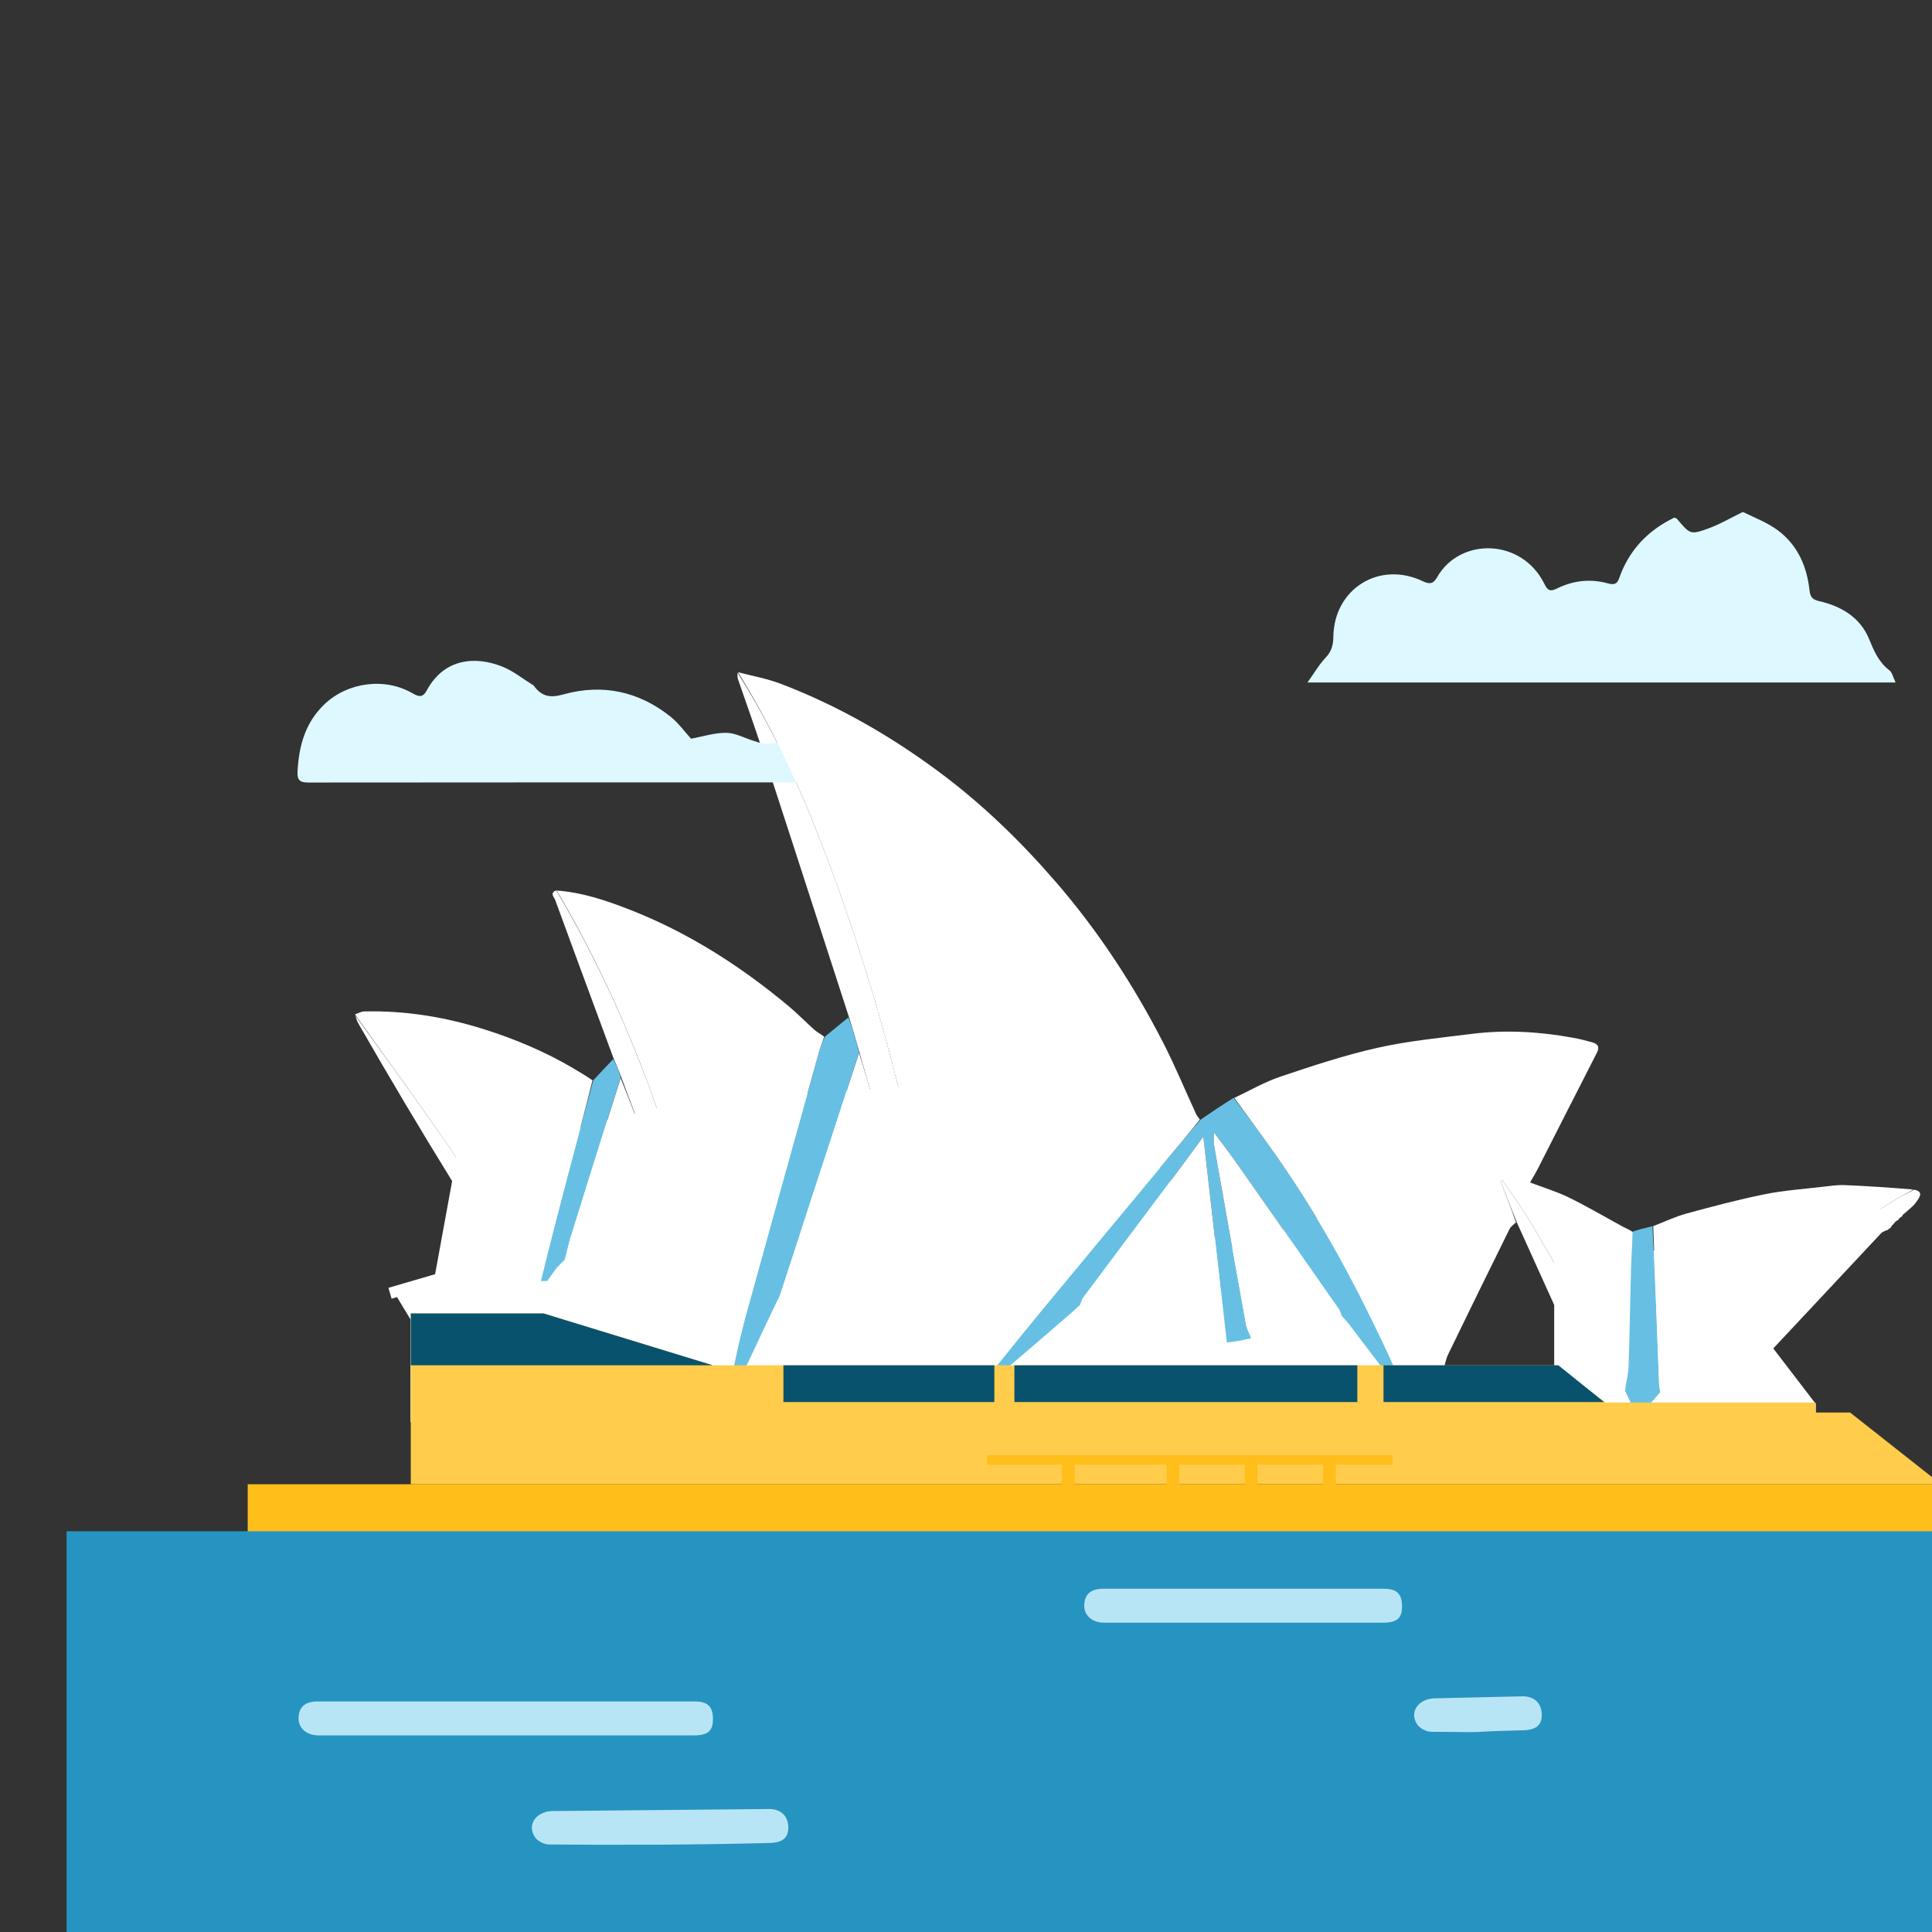 <svg width="600" height="600" viewBox="0 0 600 600" fill="none" xmlns="http://www.w3.org/2000/svg">
<rect x="0" y="0" width="600" height="600" fill="#333333" stroke="none"/>
<g clip-path="url(#clip0_7142_22459)">
<g clip-path="url(#clip1_7142_22459)">
<path d="M229.07 208.899C239.508 225.528 247.899 243.219 254.982 261.555C264.612 286.482 272.586 311.851 278.982 337.638L337.89 333.621L380.234 388.252L421.7 373.772L447.809 424.672V433.799H482.55L482.671 432.337V405.272C478.853 396.824 475.033 388.371 471.124 379.76C469.356 375.351 467.683 371.108 466.009 366.866L466.007 366.86L466.575 366.534C467.534 367.957 468.519 369.365 469.504 370.773L469.508 370.78C471.658 373.853 473.807 376.926 475.69 380.154C478.03 384.163 480.355 388.18 482.671 392.203V392.175L554.559 383.372L584.052 375.378C585.469 374.489 586.896 373.612 588.334 372.749C589.512 372.041 590.734 371.405 591.999 370.747L592.002 370.746C592.794 370.334 593.603 369.913 594.43 369.46C597.32 370.039 596.253 371.618 595.45 372.806C595.381 372.909 595.313 373.008 595.251 373.104C594.565 374.153 593.574 375.003 592.471 375.949L592.469 375.952L592.467 375.953C592.159 376.217 591.842 376.489 591.521 376.775C591.079 377.091 590.951 377.254 590.823 377.417C590.829 377.616 590.747 377.768 590.307 377.982C589.906 378.259 589.775 378.426 589.644 378.593C589.64 378.785 589.557 378.931 589.068 379.09C588.463 379.538 588.182 379.929 587.901 380.319C587.901 380.319 587.901 380.315 587.897 380.312C587.896 380.311 587.894 380.31 587.891 380.309C587.888 380.308 587.883 380.307 587.878 380.308C587.86 380.309 587.829 380.319 587.774 380.356C587.539 380.619 587.422 380.8 587.306 380.982C587.311 381.158 587.24 381.294 586.826 381.487C586.415 381.749 586.273 381.914 586.131 382.08C586.131 382.08 586.148 382.039 585.949 382.032C585.874 382.068 585.799 382.104 585.724 382.139L585.663 382.167L585.58 382.206C585.532 382.228 585.483 382.251 585.435 382.273L585.305 382.333L584.914 382.513L584.752 382.587C584.65 382.634 584.549 382.681 584.449 382.728L550.708 418.766L563.912 436.005V450.126H481.203L482.138 438.79H447.809V441.632H127.486V409.753L123.296 402.831L121.616 403.322L120.629 399.948L135.127 395.709L140.415 366.794C130.436 350.646 120.769 334.356 111.253 317.795C110.933 317.238 110.739 316.608 110.509 315.866L110.453 315.683C110.427 315.599 110.4 315.513 110.372 315.425C112.77 318.758 115.184 322.091 117.602 325.43C125.746 336.675 133.938 347.988 141.736 359.569L141.747 359.51L197.198 345.906C195.762 342.109 194.325 338.295 192.914 334.448C192.142 332.406 191.359 330.582 190.577 328.759L190.572 328.747C189.524 325.912 188.476 323.078 187.428 320.244L187.38 320.114L187.371 320.092L187.37 320.089L187.368 320.082C182.369 306.566 177.37 293.05 172.424 279.515C172.352 279.317 172.223 279.101 172.089 278.876C171.613 278.079 171.07 277.169 172.723 276.507C185.616 298.152 195.774 320.828 204.022 344.231L212.393 342.178L270.184 338.237C269.71 336.54 269.213 334.842 268.712 333.131C268.076 330.957 267.434 328.764 266.826 326.529C265.779 322.815 264.711 319.325 263.644 315.835C261.194 308.279 258.746 300.723 256.298 293.167C249.694 272.784 243.09 252.4 236.448 232.03C234.997 227.581 233.45 223.165 231.902 218.748C230.997 216.164 230.092 213.581 229.207 210.991C228.997 210.379 229.015 209.688 229.07 208.899Z" fill="white"/>
<path d="M110.264 315.041C110.268 315.051 110.271 315.066 110.274 315.083L110.274 315.085C110.276 315.096 110.278 315.108 110.281 315.121C110.257 315.08 110.236 315.039 110.249 315.031C110.256 315.026 110.261 315.031 110.264 315.041Z" fill="white"/>
<path d="M110.281 315.121L110.289 315.133L110.293 315.141L110.303 315.157L110.304 315.159C110.328 315.198 110.345 315.226 110.321 315.205C110.3 315.186 110.289 315.153 110.281 315.121Z" fill="white"/>
<path d="M519.919 160.768C520.312 160.799 520.66 160.97 520.89 161.24C524.882 165.96 524.949 166.156 530.732 164.048C534.307 162.744 537.629 160.747 541.25 158.991C545.01 160.812 548.883 162.302 552.098 164.681C558.217 169.211 561.111 175.792 561.953 183.231C562.184 185.279 562.729 186.178 564.9 186.673C571.769 188.238 577.664 191.688 580.434 198.395C581.991 202.164 583.426 205.633 586.765 208.166C587.63 208.822 587.884 210.283 588.699 211.949C527.694 211.949 467.428 211.949 406.059 211.949C408.189 208.967 409.661 206.349 411.675 204.251C413.517 202.333 414.05 200.355 414.079 197.818C414.253 182.84 428.409 174.028 441.941 180.536C444.188 181.617 445.239 181.142 446.323 179.239C453.383 166.846 472.631 167.04 479.68 181.434C480.592 183.296 481.394 183.827 483.447 182.805C488.488 180.297 493.847 179.651 499.337 181.174C501.01 181.638 502.153 181.554 502.804 179.679C505.809 171.03 511.556 164.842 519.919 160.768Z" fill="#DDF8FF"/>
<path d="M165.734 212.9C168.232 216.348 170.846 216.808 175.003 215.648C187.015 212.295 198.282 214.665 208.121 222.465C210.678 224.492 212.644 227.265 214.615 229.406C218.301 228.736 221.957 227.529 225.594 227.584C228.461 227.627 231.292 229.27 234.166 230.112C235.567 230.522 237.107 231.181 238.447 230.947C245.074 229.791 250.407 232.36 255.208 236.455C257.178 238.135 258.855 240.16 260.665 242.028C260.523 242.276 260.382 242.524 260.24 242.773C259.278 242.844 258.315 242.977 257.353 242.977C203.5 242.981 149.648 242.956 95.795 243.02C93.138 243.023 92.263 242.307 92.405 239.6C92.82 231.699 94.748 224.515 100.674 218.799C107.849 211.877 119.456 210.276 128.105 215.299C130.028 216.416 131.288 216.728 132.531 214.423C137.969 204.343 147.718 203.753 155.904 206.984C159.356 208.347 162.375 210.804 165.734 212.9Z" fill="#DDF8FF"/>
<path d="M190.442 328.923C191.356 330.575 192.14 332.402 192.766 334.582C187.448 351.448 182.272 367.957 177.149 384.482C176.465 386.686 176.054 388.974 175.317 391.29C174.416 392.126 173.715 392.895 172.864 393.792C171.791 395.218 170.867 396.516 169.943 397.815C169.366 397.829 168.789 397.844 167.995 397.856C170.648 386.833 173.492 375.806 176.394 364.794C178.949 355.098 181.57 345.418 184.232 335.528C186.306 333.249 188.31 331.174 190.442 328.923Z" fill="#67C0E3"/>
<path d="M383.108 340.953C387.439 346.626 391.625 352.237 395.656 357.957C406.895 373.904 416.649 390.731 425.225 408.247C427.919 413.751 430.609 419.257 433.098 425.03C431.672 425.136 430.448 424.975 429.139 424.626C425.585 419.954 422.117 415.469 418.609 410.798C417.921 409.995 417.274 409.379 416.625 408.571C416.345 407.764 416.156 407.087 415.776 406.543C405.277 391.512 394.772 376.484 384.231 361.483C381.917 358.19 379.459 354.998 377.068 351.759C376.818 353.519 376.928 355.06 377.196 356.574C380.436 374.881 383.679 393.189 387 411.482C387.252 412.87 388.103 414.149 388.506 415.62C385.899 416.227 383.461 416.694 381.023 416.911C378.608 395.652 376.192 374.643 373.702 352.992C371.163 356.455 369.069 359.361 366.923 362.228C356.757 375.809 346.57 389.374 336.425 402.971C335.951 403.607 335.812 404.494 335.322 405.339C334.604 405.95 334.08 406.485 333.388 407.133C326.49 413.094 319.762 418.943 312.803 424.826C311.315 424.956 310.057 425.051 308.8 425.147C313.432 419.406 318.007 413.619 322.706 407.933C335.894 391.976 349.124 376.054 362.358 360.134C365.775 356.024 369.266 351.975 372.833 347.74C376.259 345.369 379.575 343.155 383.108 340.953Z" fill="#67C0E3"/>
<path d="M263.485 315.978C264.712 319.325 265.779 322.815 266.808 326.768C261.845 342.236 256.902 357.235 252.001 372.248C248.735 382.251 245.528 392.274 242.151 402.446C241.673 403.361 241.338 404.118 240.86 405.014C237.651 411.71 234.585 418.266 231.519 424.823C230.375 424.826 229.232 424.829 227.845 424.836C228.943 419.369 230.151 413.86 231.648 408.431C239.235 380.919 246.89 353.427 254.551 325.937C254.914 324.636 255.556 323.413 256.163 321.979C258.615 319.91 260.97 318.016 263.485 315.978Z" fill="#67C0E3"/>
<path d="M515.642 432.265C513.589 434.793 511.36 437.149 508.612 440.053C507.146 437.105 505.936 434.672 504.713 432.024L506.629 382.651C508.594 381.883 511.071 381.341 513.193 380.795C514.027 397.026 514.628 413.26 515.24 429.493C515.273 430.362 515.388 431.227 515.642 432.265Z" fill="#67C0E3"/>
<path d="M229.213 208.763C233.596 209.925 238.121 210.712 242.338 212.313C259.927 218.989 276.148 228.292 291.231 239.432C304.805 249.457 316.876 261.152 327.947 273.958C341.089 289.16 351.962 305.805 361.124 323.598C364.905 330.941 368.062 338.605 371.527 346.113C371.757 346.609 372.193 347.01 372.628 347.676C369.266 351.974 365.774 356.023 362.357 360.134C349.123 376.053 335.893 391.976 322.705 407.933C318.007 413.618 313.431 419.406 308.543 425.19C303.681 425.109 299.075 424.984 294.469 424.591C293.2 414.753 292.112 405.155 290.63 395.618C283.489 349.675 271.745 304.946 254.982 261.555C247.899 243.219 239.508 225.528 229.213 208.763Z" fill="white"/>
<path d="M383.324 340.965C388.054 338.742 392.626 336.05 397.547 334.396C407.492 331.052 417.501 327.713 427.719 325.421C437.351 323.26 447.267 322.311 457.09 321.076C467.593 319.756 478.07 320.394 488.471 322.274C490.475 322.637 492.462 323.134 494.424 323.687C496.074 324.153 496.915 325.016 495.941 326.917C489.825 338.85 483.777 350.818 477.688 362.764C476.948 364.216 476.093 365.611 475.176 367.235C479.391 368.837 483.488 370.06 487.276 371.914C492.942 374.687 498.385 377.914 503.937 380.923C504.871 381.429 505.876 381.806 506.995 382.56C506.931 386.648 506.63 390.418 506.524 394.193C506.244 404.183 506.11 414.176 505.775 424.163C505.689 426.721 505.073 429.261 504.613 431.633C504.029 430.723 503.532 429.989 503.054 429.044C502.634 427.754 502.311 426.609 501.739 425.606C493.092 410.435 484.492 395.235 475.691 380.153C472.943 375.444 469.63 371.064 466.576 366.534C466.387 366.642 466.197 366.751 466.007 366.859C467.682 371.104 469.356 375.348 470.805 379.636C469.971 380.355 469.17 380.934 468.783 381.718C462.369 394.706 455.983 407.708 449.669 420.745C449.012 422.103 448.853 423.702 448.192 425.241C443.074 425.253 438.227 425.213 433.341 424.967C430.609 419.256 427.919 413.751 425.225 408.247C416.65 390.73 406.896 373.903 395.656 357.956C391.625 352.236 387.439 346.625 383.324 340.965Z" fill="white"/>
<path d="M227.601 424.841C227.145 424.999 226.689 425.157 226.007 425.092C223.472 414.701 221.319 404.494 218.826 394.371C208.662 353.097 194.645 313.312 172.868 276.561C180.632 277.116 187.909 279.539 195.099 282.322C213.433 289.419 229.759 299.841 244.799 312.371C247.637 314.736 250.217 317.41 252.981 319.869C253.821 320.616 254.875 321.123 255.949 321.947C255.555 323.413 254.913 324.636 254.55 325.937C246.89 353.427 239.234 380.919 231.647 408.431C230.15 413.86 228.942 419.369 227.601 424.841Z" fill="white"/>
<path d="M167.78 397.853C167.379 398.299 166.979 398.745 166.307 399.146C164.597 397.02 163.037 395.011 161.74 392.844C155.337 382.149 149.465 371.102 142.537 360.761C132.194 345.32 121.124 330.366 110.363 315.205C110.363 315.205 110.388 315.223 110.327 315.19C110.267 315.157 110.279 315.012 110.279 315.012C111.23 314.697 112.175 314.127 113.132 314.105C125.89 313.809 138.289 315.84 150.453 319.689C160.136 322.753 169.408 326.668 178.15 331.835C180.059 332.963 181.958 334.107 184.012 335.487C181.571 345.418 178.95 355.098 176.395 364.794C173.493 375.806 170.649 386.833 167.78 397.853Z" fill="white"/>
<path d="M513.423 380.792C516.832 379.476 520.16 377.862 523.667 376.904C531.723 374.702 539.813 372.552 547.993 370.895C553.961 369.686 560.093 369.272 566.158 368.556C568.373 368.294 570.616 367.951 572.829 368.043C579.91 368.338 586.983 368.819 594.16 369.408C592.283 370.636 590.251 371.597 588.333 372.749C561.198 389.041 537.944 410.055 515.641 432.265C515.387 431.226 515.272 430.361 515.24 429.493C514.628 413.259 514.027 397.025 513.423 380.792Z" fill="white"/>
<path d="M335.517 405.263C335.812 404.493 335.951 403.606 336.425 402.971C346.57 389.374 356.757 375.809 366.923 362.228C369.069 359.36 371.163 356.454 373.702 352.992C376.192 374.642 378.607 395.651 380.804 416.903C372.543 414.88 364.528 412.517 356.453 410.379C349.509 408.54 342.498 406.958 335.517 405.263Z" fill="white"/>
<path d="M388.675 415.479C388.103 414.149 387.252 412.87 387 411.482C383.679 393.189 380.436 374.881 377.196 356.574C376.928 355.06 376.818 353.519 377.068 351.76C379.459 354.998 381.917 358.19 384.231 361.483C394.772 376.484 405.277 391.512 415.776 406.543C416.156 407.087 416.345 407.764 416.391 408.615C406.997 411.061 397.836 413.27 388.675 415.479Z" fill="white"/>
<path d="M290.835 424.581C290.194 424.662 289.5 424.52 288.562 424.122C286.204 421.204 284.136 418.504 281.949 415.903C281.225 415.041 280.305 414.089 279.289 413.767C266.978 409.877 254.632 406.096 242.295 402.287C245.528 392.274 248.735 382.251 252.001 372.248C256.902 357.236 261.845 342.236 266.788 326.992C268.386 332.263 270.171 337.724 271.509 343.292C277.789 369.446 283.946 395.63 290.149 421.803C290.351 422.657 290.571 423.506 290.835 424.581Z" fill="white"/>
<path d="M175.517 391.222C176.054 388.974 176.466 386.686 177.149 384.482C182.272 367.956 187.448 351.447 192.756 334.8C197.041 345.697 201.388 356.655 205.267 367.776C211.525 385.713 217.48 403.755 223.538 421.761C223.874 422.762 223.981 423.84 224.171 425.124C223.704 425.315 223.261 425.263 222.567 425.079C222.315 424.946 222.174 424.808 222.174 424.808C221.532 423.9 220.889 422.993 220.037 421.819C219.677 421.378 219.527 421.203 219.386 420.944C219.396 420.859 219.301 420.715 219.24 420.52C216.579 415.414 214.076 410.447 211.31 405.632C210.562 404.331 209.185 403.014 207.803 402.514C197.082 398.639 186.288 394.961 175.517 391.222Z" fill="white"/>
<path d="M574.575 438.678L602.812 460.943H127.572V407.899H168.799L221.321 423.994H483.367L498.615 435.572H563.844V438.678H574.575Z" fill="#FFCC4B"/>
<path d="M168.799 407.899L221.321 423.994H127.572V407.899H168.799Z" fill="#09526D"/>
<path fill-rule="evenodd" clip-rule="evenodd" d="M414.848 460.943H622.339V475.835H76.931V460.943H329.812V454.851H306.488V451.934H432.492V454.851H414.848V460.943ZM362.274 460.943H333.774V454.851H362.274V460.943ZM366.236 460.943H386.58V454.851H366.236V460.943ZM410.886 460.943H390.542V454.851H410.886V460.943Z" fill="#FFBE1A"/>
<rect x="20.684" y="475.549" width="700" height="149.147" fill="#2694C0"/>
<path d="M238.987 561.804C242.653 561.863 244.826 564.086 244.811 567.653C244.798 570.787 242.97 572.249 239.115 572.348C216.211 572.934 193.334 573.03 170.416 572.816C168.946 572.803 166.935 571.749 166.128 570.541C163.687 566.888 166.145 562.922 171.02 562.443L238.987 561.804Z" fill="#B8E5F6"/>
<path d="M98.896 538.938C95.195 538.937 92.628 536.67 92.719 533.518C92.818 530.088 94.779 528.394 98.67 528.394L215.65 528.395C219.796 528.395 221.406 529.945 221.414 533.904C221.421 537.552 219.817 538.936 215.554 538.939L98.896 538.938Z" fill="#B8E5F6"/>
<path d="M472.987 526.804C476.653 526.863 478.826 529.086 478.811 532.653C478.798 535.787 476.97 537.249 473.115 537.348C450.211 537.934 467.334 538.03 444.416 537.816C442.946 537.803 440.935 536.749 440.128 535.541C437.687 531.888 440.145 527.922 445.02 527.443L472.987 526.804Z" fill="#B8E5F6"/>
<path d="M342.896 503.938C339.194 503.937 336.628 501.67 336.719 498.518C336.818 495.088 338.779 493.394 342.67 493.394L429.65 493.395C433.796 493.395 435.406 494.945 435.414 498.904C435.421 502.552 433.817 503.936 429.554 503.939L342.896 503.938Z" fill="#B8E5F6"/>
<path d="M243.297 424.006H308.8V435.421H243.297V424.006Z" fill="#09526D"/>
<path d="M315.033 424.006H421.536V435.421H315.033V424.006Z" fill="#09526D"/>
<path d="M429.662 424.006H483.958L498.165 435.421H429.662V424.006Z" fill="#09526D"/>
</g>
</g>
<defs>
<clipPath id="clip0_7142_22459">
<rect width="600" height="600" fill="white"/>
</clipPath>
<clipPath id="clip1_7142_22459">
<rect width="600" height="600" fill="white" transform="translate(20)"/>
</clipPath>
</defs>
</svg>
